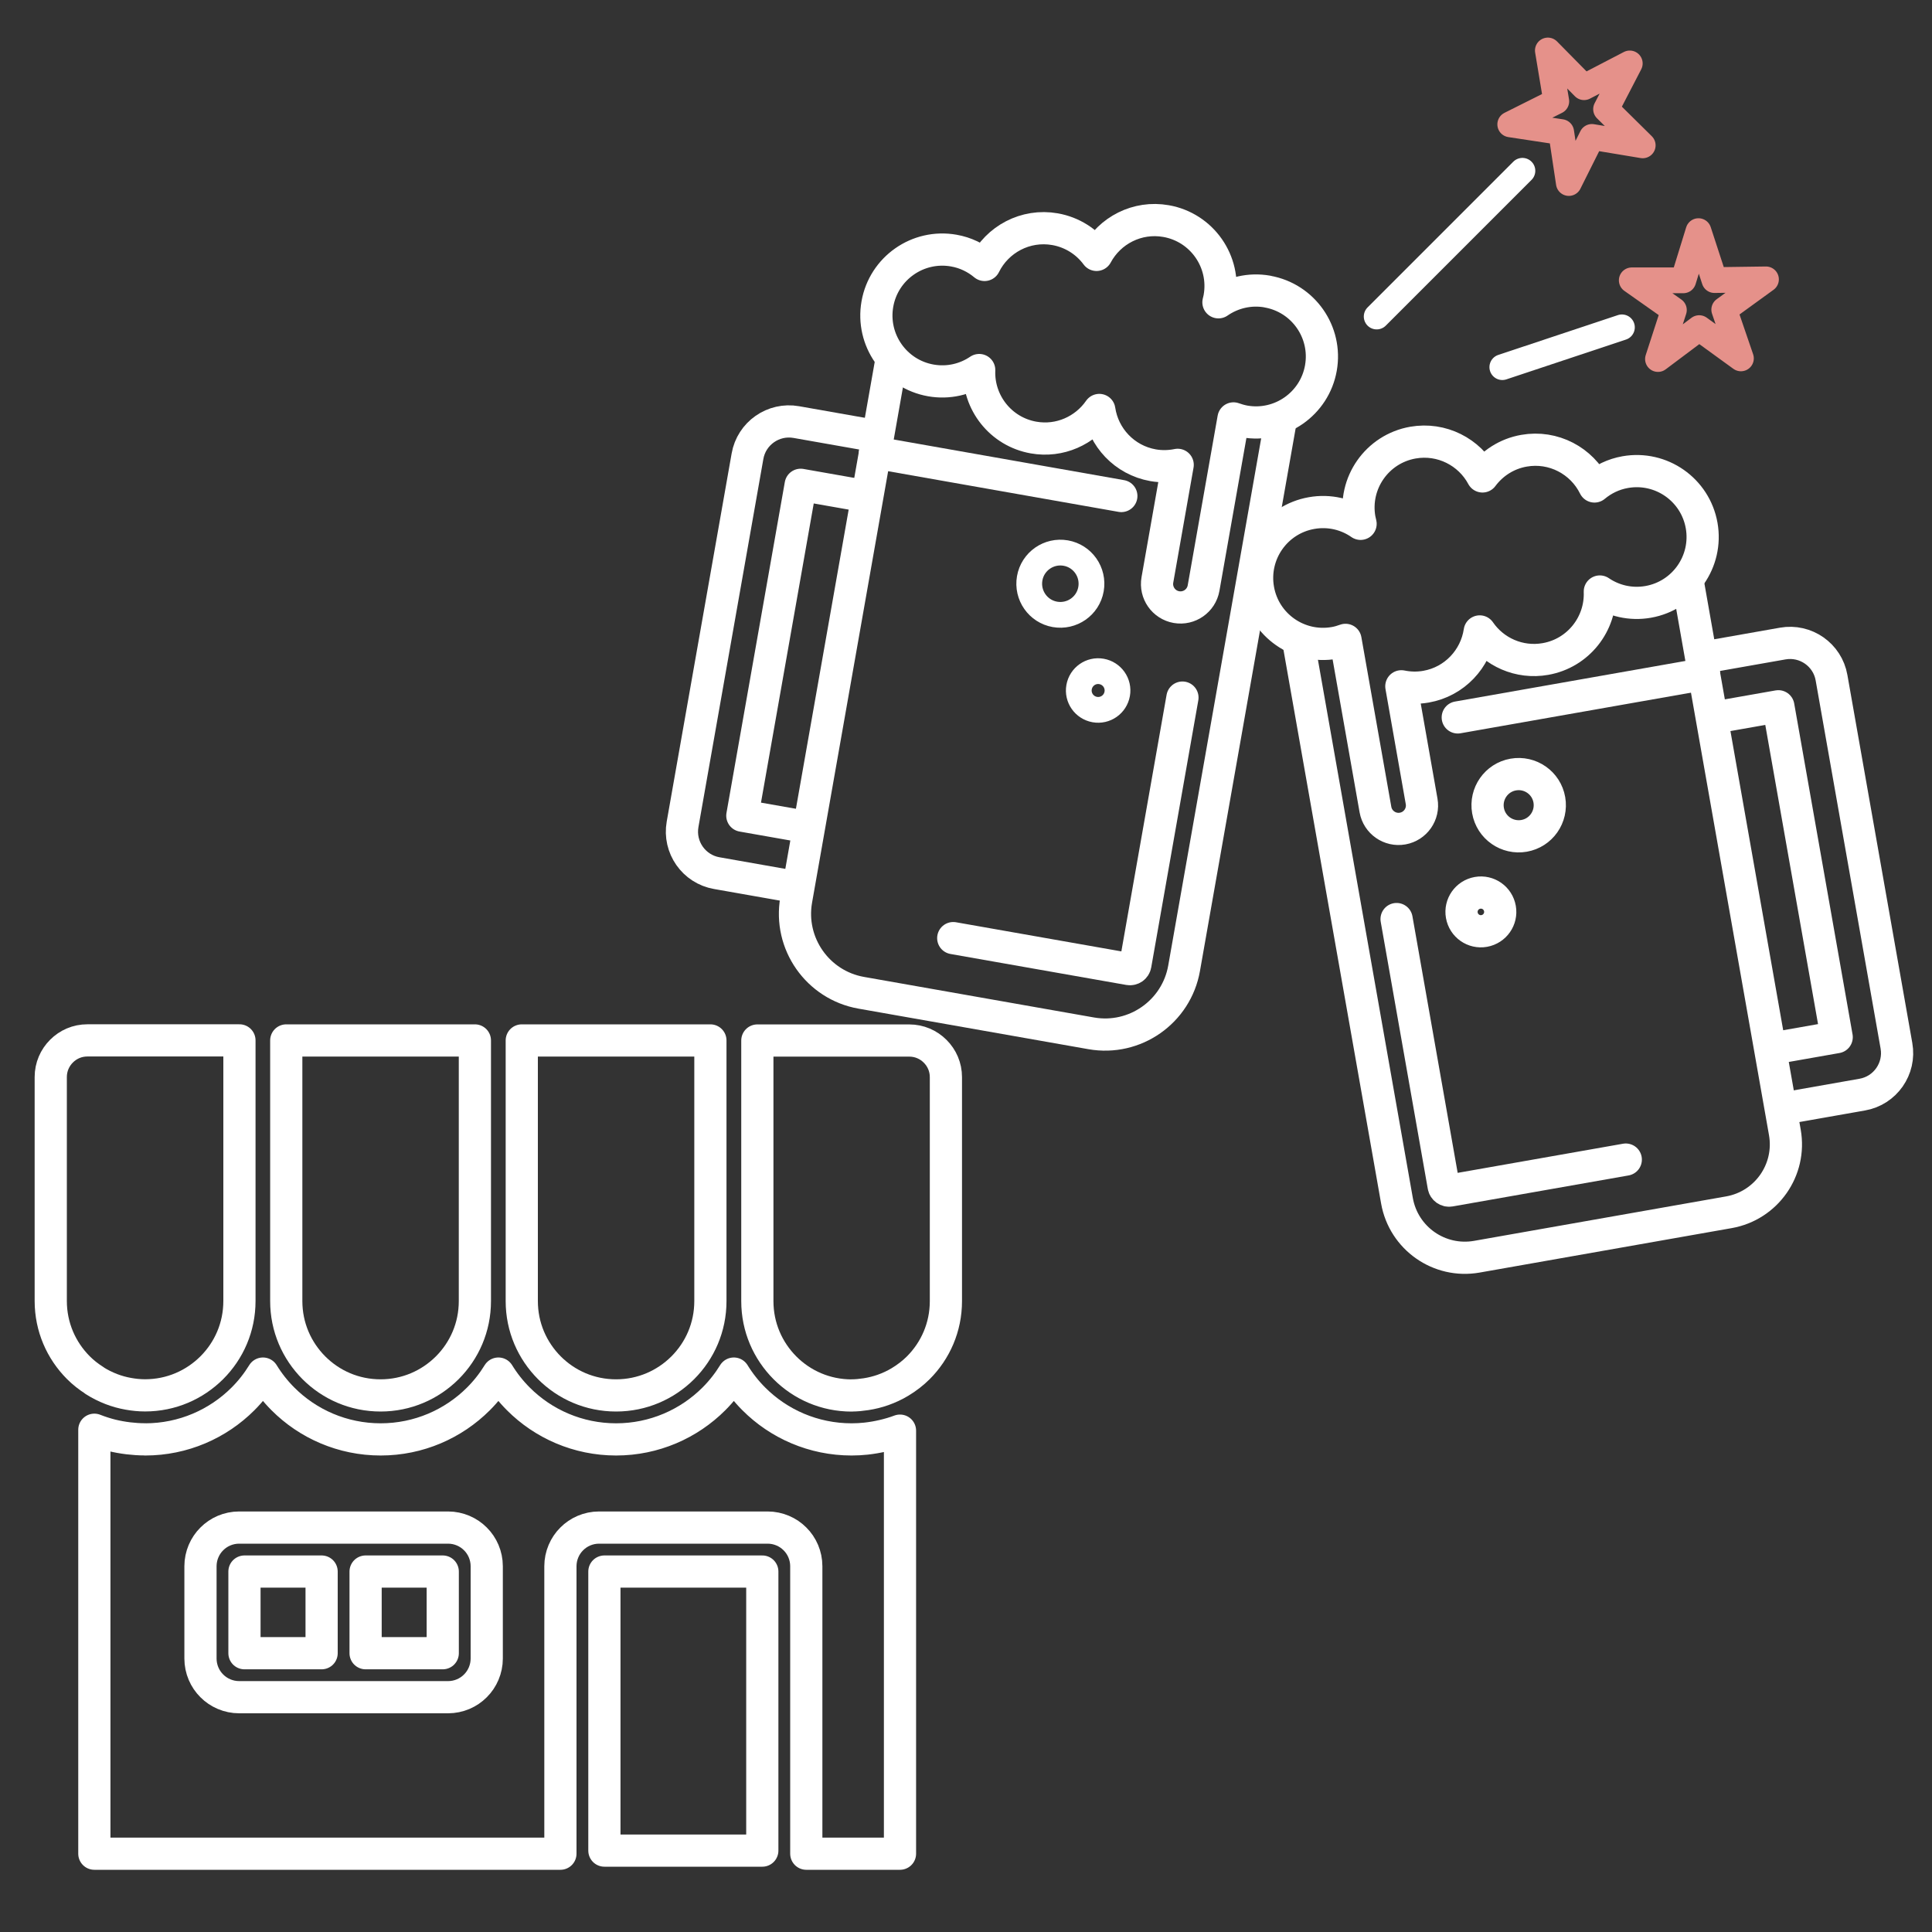 <?xml version="1.0" encoding="UTF-8"?><svg id="_004" xmlns="http://www.w3.org/2000/svg" xmlns:xlink="http://www.w3.org/1999/xlink" viewBox="0 0 300 300"><rect x="0" y="0" width="300" height="300" fill="#333333" stroke="none"/><defs><style>.cls-1,.cls-2,.cls-3,.cls-4{fill:none;}.cls-2{stroke:#e5918a;}.cls-2,.cls-3,.cls-4{stroke-linecap:round;stroke-linejoin:round;}.cls-2,.cls-4{stroke-width:4px;}.cls-5{clip-path:url(#clippath-1);}.cls-3{stroke-width:5px;}.cls-3,.cls-4{stroke:#fff;}.cls-6{clip-path:url(#clippath);}</style><clipPath id="clippath"><polygon class="cls-1" points="303.75 185.62 214.73 201.31 196.42 100.79 285.44 85.09 303.75 185.62"/></clipPath><clipPath id="clippath-1"><polygon class="cls-1" points="98.11 151.39 185.44 166.79 203.74 66.54 116.41 51.14 98.11 151.39"/></clipPath></defs><g class="cls-6"><path class="cls-3" d="M268.46,188.24l-39.13,6.9c-5.83,1.03-11.38-2.86-12.41-8.69l-15.84-89.83,60.23-10.62,15.84,89.83c1.03,5.83-2.86,11.38-8.69,12.41Z"/><path class="cls-3" d="M216.86,142.71l7.31,41.47c.08.46.52.77.98.69l27.3-4.81"/><polyline class="cls-3" points="267.74 111.15 276.14 109.67 285.2 161.05 276.8 162.53"/><path class="cls-3" d="M266.1,101.82l10.72-1.89c3.56-.63,6.96,1.75,7.58,5.31l10.08,57.15c.63,3.56-1.75,6.96-5.31,7.58l-10.72,1.89"/><path class="cls-3" d="M232.91,141.08c.29,1.63-.8,3.19-2.44,3.48-1.63.29-3.19-.8-3.48-2.44-.29-1.63.8-3.19,2.44-3.48s3.19.8,3.48,2.44Z"/><path class="cls-3" d="M240.58,124.19c.46,2.63-1.29,5.14-3.92,5.6-2.63.46-5.14-1.29-5.6-3.92-.46-2.63,1.29-5.14,3.92-5.6,2.63-.46,5.14,1.29,5.6,3.92Z"/><line class="cls-3" x1="264.6" y1="104.66" x2="226.36" y2="111.4"/></g><path class="cls-3" d="M264.23,81.61c-.98-5.57-6.29-9.28-11.86-8.3-1.83.32-3.45,1.12-4.78,2.23-1.96-3.98-6.37-6.36-10.95-5.55-2.68.47-4.93,1.96-6.44,3.99-2.03-3.79-6.33-6.03-10.8-5.25-5.57.98-9.28,6.29-8.3,11.86.05.26.11.5.17.75-2.14-1.49-4.85-2.16-7.61-1.67-5.57.98-9.28,6.29-8.3,11.86.98,5.57,6.29,9.28,11.86,8.3.59-.1,1.16-.27,1.71-.47l4.65,26.35c.35,1.98,2.24,3.3,4.22,2.95,1.98-.35,3.3-2.24,2.95-4.22l-3.15-17.87c1.23.25,2.52.29,3.83.06,4.45-.78,7.71-4.34,8.34-8.58,2.2,3.2,6.13,5,10.21,4.28,5.1-.9,8.64-5.44,8.44-10.48,2.12,1.44,4.79,2.09,7.51,1.61,5.57-.98,9.28-6.29,8.3-11.86Z"/><g class="cls-5"><path class="cls-3" d="M142.3,56.15h36.25c6.87,0,12.45,5.58,12.45,12.45v89.48h-61.16v-89.48c0-6.87,5.58-12.45,12.45-12.45Z" transform="translate(299.82 240.46) rotate(-170)"/><path class="cls-3" d="M183.61,108.32l-7.31,41.47c-.08.46-.52.77-.98.69l-27.3-4.81"/><polyline class="cls-3" points="132.73 76.76 124.33 75.28 115.27 126.66 123.67 128.14"/><path class="cls-3" d="M134.37,67.43l-10.72-1.89c-3.56-.63-6.96,1.75-7.58,5.31l-10.08,57.15c-.63,3.56,1.75,6.96,5.31,7.58l10.72,1.89"/><line class="cls-3" x1="135.87" y1="70.27" x2="174.12" y2="77.02"/><path class="cls-4" d="M167.56,106.7c-.29,1.63.8,3.19,2.44,3.48,1.63.29,3.19-.8,3.48-2.44.29-1.63-.8-3.19-2.44-3.48-1.63-.29-3.19.8-3.48,2.44Z"/><path class="cls-4" d="M159.89,89.8c-.46,2.63,1.29,5.14,3.92,5.6,2.63.46,5.14-1.29,5.6-3.92s-1.29-5.14-3.92-5.6c-2.63-.46-5.14,1.29-5.6,3.92Z"/></g><path class="cls-3" d="M196.81,45.27c-2.77-.49-5.47.19-7.61,1.67.06-.25.13-.5.17-.75.98-5.57-2.74-10.88-8.3-11.86-4.47-.79-8.76,1.45-10.8,5.25-1.5-2.03-3.75-3.51-6.44-3.99-4.59-.81-8.99,1.58-10.95,5.55-1.33-1.11-2.95-1.91-4.78-2.23-5.57-.98-10.88,2.74-11.86,8.3-.98,5.57,2.74,10.88,8.3,11.86,2.73.48,5.39-.17,7.51-1.61-.2,5.04,3.34,9.58,8.44,10.48,4.07.72,8-1.09,10.21-4.28.63,4.24,3.89,7.79,8.34,8.58,1.31.23,2.6.19,3.83-.06l-3.15,17.87c-.35,1.98.97,3.87,2.95,4.22,1.98.35,3.87-.97,4.22-2.95l4.65-26.35c.55.2,1.12.36,1.71.47,5.57.98,10.88-2.74,11.86-8.3.98-5.57-2.74-10.88-8.3-11.86Z"/><polygon class="cls-2" points="253.07 9.85 249.39 16.95 255.08 22.57 247.19 21.26 243.61 28.42 242.42 20.51 234.51 19.31 241.66 15.73 240.35 7.84 245.97 13.54 253.07 9.85"/><line class="cls-4" x1="236.4" y1="26.52" x2="213.77" y2="49.15"/><polygon class="cls-2" points="274.22 43.38 267.74 48.08 270.33 55.65 263.85 50.95 257.45 55.75 259.92 48.14 253.38 43.53 261.38 43.53 263.74 35.89 266.22 43.49 274.22 43.38"/><line class="cls-4" x1="251.85" y1="50.83" x2="233.28" y2="57.01"/><path class="cls-3" d="M22.52,223.5c-.88,0-1.74-.06-2.59-.16-.9-.11-1.78-.27-2.64-.48-.9-.23-1.78-.51-2.64-.85v65.83h72.37v-44.64c0-1.64.68-3.17,1.76-4.24,1.07-1.08,2.59-1.76,4.24-1.76h26.18c1.64,0,3.17.68,4.24,1.76,1.08,1.07,1.76,2.59,1.76,4.24v44.64h14.55v-65.69c-.85.32-1.74.58-2.64.79-.86.2-1.74.35-2.64.45-.74.08-1.49.12-2.24.12-5.92,0-11.31-2.41-15.18-6.29-1.18-1.18-2.22-2.5-3.1-3.93-.88,1.43-1.92,2.75-3.1,3.93-3.88,3.88-9.27,6.29-15.18,6.29h0c-5.92,0-11.31-2.41-15.18-6.29-1.18-1.18-2.22-2.5-3.1-3.93-.88,1.43-1.92,2.75-3.1,3.93-3.88,3.88-9.27,6.29-15.18,6.29h0c-5.92,0-11.31-2.41-15.18-6.29-1.18-1.18-2.22-2.5-3.1-3.93-.88,1.43-1.92,2.75-3.1,3.93-3.88,3.88-9.27,6.29-15.18,6.29h0ZM31.13,243.2c0-1.64.68-3.17,1.76-4.24,1.07-1.08,2.59-1.76,4.24-1.76h32.45c1.64,0,3.17.68,4.24,1.76,1.08,1.07,1.76,2.59,1.76,4.24v14.34c0,1.64-.68,3.17-1.76,4.24-1.07,1.08-2.59,1.76-4.24,1.76h-32.45c-1.64,0-3.17-.68-4.24-1.76-1.08-1.07-1.76-2.59-1.76-4.24v-14.34Z"/><path class="cls-3" d="M14.66,214.37c.83.53,1.71.97,2.64,1.33.84.32,1.72.57,2.64.73.84.15,1.7.24,2.59.24h0c4.05,0,7.69-1.63,10.36-4.29,2.66-2.66,4.29-6.3,4.29-10.36v-40.47H13.58c-1.59,0-2.99.63-4.03,1.67-1.04,1.04-1.67,2.45-1.67,4.03v34.76c0,4.05,1.63,7.69,4.29,10.36.75.75,1.59,1.41,2.49,1.98Z"/><path class="cls-3" d="M59.09,216.68h0c4.05,0,7.69-1.63,10.36-4.29,2.66-2.66,4.29-6.3,4.29-10.36v-40.47h-29.29v40.47c0,4.05,1.63,7.69,4.29,10.36,2.66,2.66,6.3,4.29,10.36,4.29Z"/><path class="cls-3" d="M95.66,216.68h0c4.05,0,7.69-1.63,10.36-4.29,2.66-2.66,4.29-6.3,4.29-10.36v-40.47h-29.29v40.47c0,4.05,1.63,7.69,4.29,10.36,2.66,2.66,6.3,4.29,10.36,4.29Z"/><path class="cls-3" d="M132.23,216.68c.77,0,1.51-.08,2.24-.19.91-.14,1.79-.36,2.64-.66.93-.33,1.81-.74,2.64-1.24,1.03-.62,1.99-1.35,2.84-2.2,2.66-2.66,4.29-6.3,4.29-10.36v-34.76c0-1.59-.63-2.99-1.67-4.03-1.04-1.04-2.45-1.67-4.03-1.67h-23.58v40.47c0,4.05,1.63,7.69,4.29,10.36,2.66,2.66,6.3,4.29,10.36,4.29Z"/><polygon class="cls-3" points="93.85 285.2 93.85 287.36 118.37 287.36 118.37 285.2 118.37 282.56 118.37 244.03 93.85 244.03 93.85 282.56 93.85 285.2"/><rect class="cls-3" x="56.77" y="244.03" width="11.98" height="12.68"/><rect class="cls-3" x="37.96" y="244.03" width="11.98" height="12.68"/></svg>